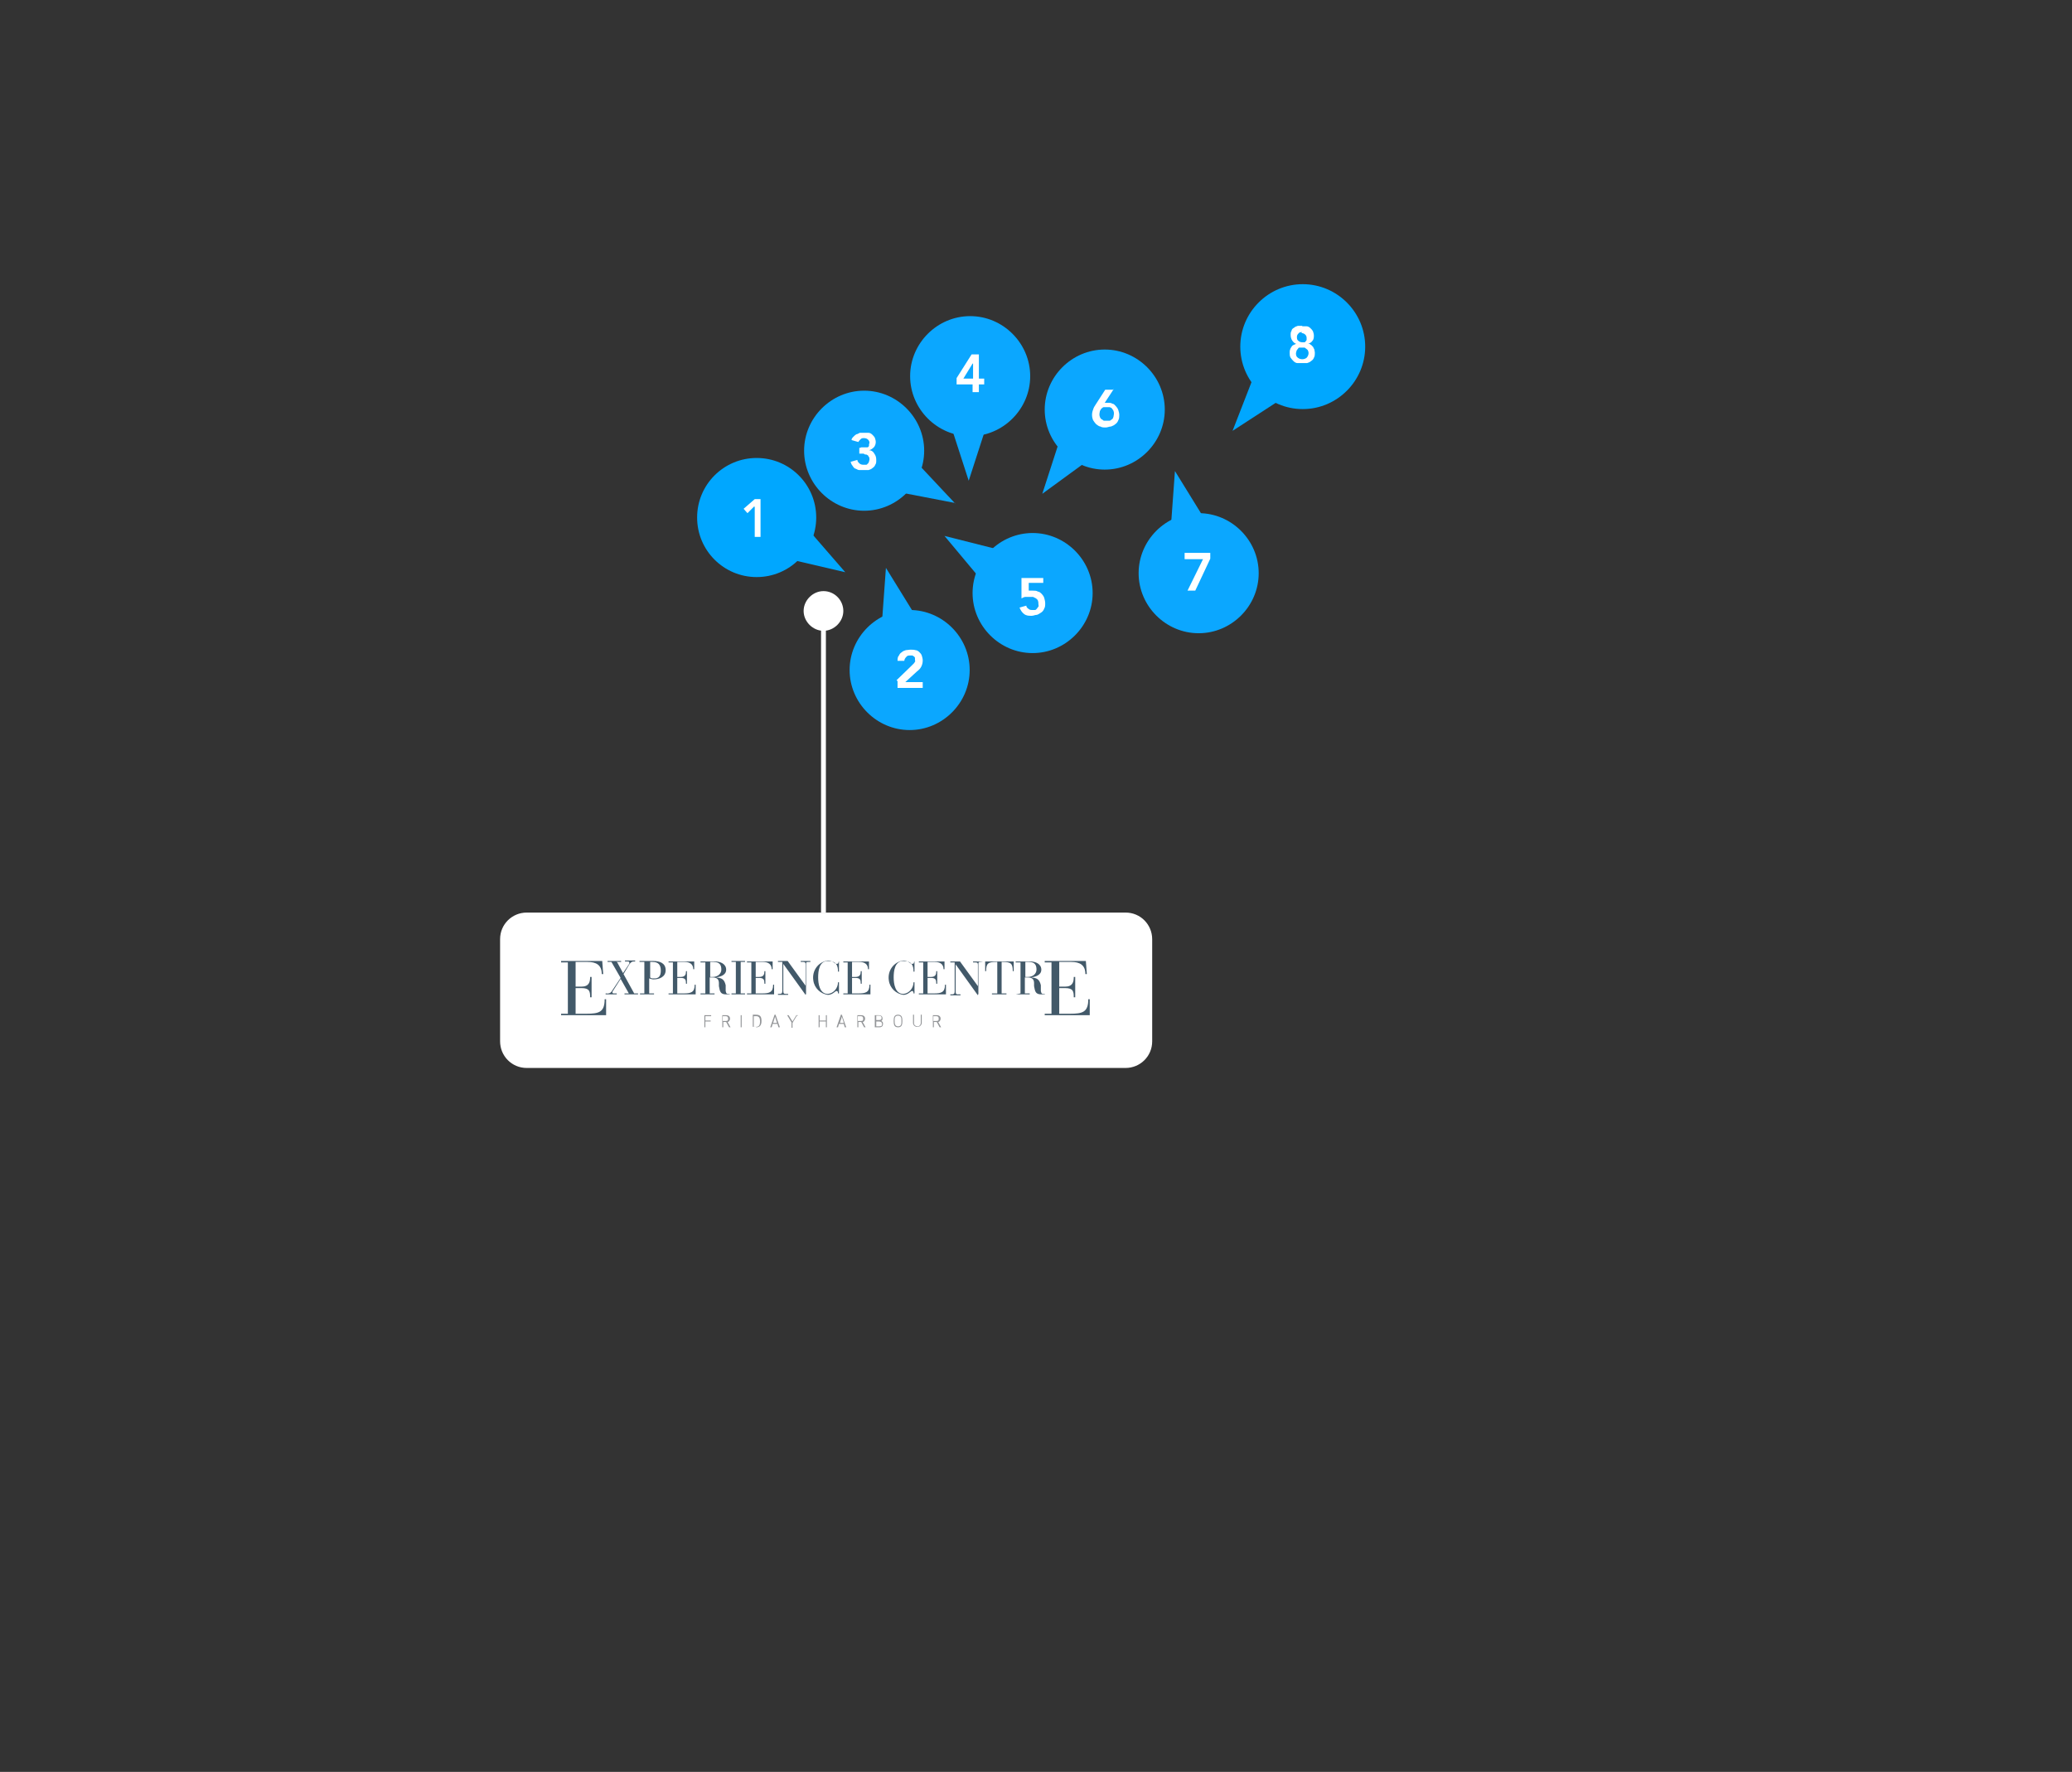 <?xml version="1.0" encoding="UTF-8"?>
<svg id="Layer_1" data-name="Layer 1" xmlns="http://www.w3.org/2000/svg" version="1.1" viewBox="0 0 428 366">
  <rect x="0" y="0" width="428" height="366" fill="#333333" stroke="none"/>
  <defs>
    <style>
      .cls-1 {
        stroke: #fff;
        stroke-width: 1px;
      }

      .cls-1, .cls-2 {
        fill: none;
      }

      .cls-2, .cls-3, .cls-4, .cls-5, .cls-6, .cls-7 {
        stroke-width: 0px;
      }

      .cls-3 {
        fill: #00a7ff;
      }

      .cls-4 {
        fill: #425969;
      }

      .cls-5 {
        fill: #0ba7ff;
      }

      .cls-6 {
        fill: #939598;
      }

      .cls-7 {
        fill: #fff;
      }
    </style>
  </defs>
  <path id="Path_22142" data-name="Path 22142" class="cls-3" d="M156.3,94.6c6.8,0,12.3,5.5,12.3,12.3s-5.5,12.3-12.3,12.3-12.3-5.5-12.3-12.3,5.5-12.3,12.3-12.3h0"/>
  <path id="Path_22143" data-name="Path 22143" class="cls-3" d="M174.6,118.2l-10.7-2.5,3.5-5.8,7.2,8.3Z"/>
  <path id="Path_22144" data-name="Path 22144" class="cls-7" d="M155.8,104.6l-1.4,1.4-.8-.9,2.3-2h1.2v7.8c.1,0-1.2,0-1.2,0v-6.2q-.1,0-.1-.1Z"/>
  <g id="Group_2623" data-name="Group 2623">
    <line id="Line_4267" data-name="Line 4267" class="cls-1" x1="170.1" y1="188.5" x2="170.1" y2="124.4"/>
    <path id="Path_22133" data-name="Path 22133" class="cls-7" d="M108.8,188.5h123.7c3.1,0,5.5,2.5,5.5,5.5h0v21.1c0,3.1-2.5,5.5-5.5,5.5h-123.7c-3.1,0-5.5-2.5-5.5-5.5v-21.1c0-3.1,2.5-5.5,5.5-5.5h0"/>
    <path id="Path_22134" data-name="Path 22134" class="cls-6" d="M192.8,209.9h.6c.4,0,.5.2.5.5s0,.5-.5.5h-.6v-1ZM192.8,211.1h.7l.6,1.1h.3l-.6-1.1c.3,0,.5-.4.5-.7s-.2-.7-.8-.7h-.8v2.5h.2v-1.1h0ZM189.5,212c-.3,0-.6-.2-.7-.5h0v-1.9h-.2v1.7c0,.5.5.9,1,.8.4,0,.8-.4.8-.8v-1.7h-.2v1.7c0,.3-.2.6-.5.7h-.2M185.5,212.2c.8,0,.9-.6.9-1.3s-.1-1.3-.9-1.3-.9.6-.9,1.3.1,1.3.9,1.3M185.5,212c-.6,0-.7-.5-.7-1.1s0-1.1.7-1.1.7.5.7,1.1,0,1.1-.7,1.1M182.1,210.3c0,.2-.1.4-.5.4h-.6v-.9h.6c.4,0,.5.2.5.5M181,211h.6c.4,0,.6.2.6.5s0,.5-.6.5h-.6v-1h0ZM180.8,212.2h.8c.6,0,.8-.3.8-.7s-.1-.5-.4-.6c.2,0,.3-.3.3-.5,0-.4-.2-.7-.8-.7h-.8v2.5h0ZM177.2,209.9h.6c.4,0,.5.2.5.5s0,.5-.5.5h-.6v-1h0ZM177.2,211.1h.7l.6,1.1h.3l-.6-1.1c.3,0,.5-.4.5-.7s-.2-.7-.8-.7h-.8v2.5h.2v-1.1h0ZM173.9,210l.4,1.3h-.8l.4-1.3h0ZM173.1,212.2l.2-.7h1l.2.7h.3l-.9-2.6h-.2l-.9,2.6h.3,0ZM170.8,212.2v-2.5h-.2v1.1h-1.3v-1.1h-.2v2.5h.2v-1.2h1.3v1.2h.2ZM164.8,209.7h-.3l-.8,1.3-.8-1.3h-.3l.9,1.5v1.1h.2v-1l.9-1.5h.2ZM160.1,210l.4,1.3h-.8l.4-1.3h0ZM159.4,212.2l.2-.7h1l.2.7h.3l-.9-2.6h-.2l-.9,2.6h.3,0ZM155.7,209.9h.5c.6,0,.8.4.8,1.1s-.2,1.1-.8,1.1h-.5v-2.1h0ZM156.2,212.2c.8,0,1.1-.5,1.1-1.3s-.2-1.3-1.1-1.3h-.7v2.5h.7ZM153.2,209.7h-.2v2.5h.2v-2.5ZM149.3,209.9h.6c.4,0,.5.2.5.5s0,.5-.5.5h-.6v-1ZM149.3,211.1h.7l.6,1.1h.3l-.6-1.1c.3,0,.5-.4.5-.7s-.2-.7-.8-.7h-.8v2.5h.2v-1.1h0ZM146.8,210.8h-1.1v-.9h1.2v-.2h-1.4v2.5h.2v-1.2h1.1v-.2h0Z"/>
    <path id="Path_22135" data-name="Path 22135" class="cls-7" d="M170.1,122.1c2.3,0,4.1,1.9,4.1,4.1s-1.9,4.1-4.1,4.1-4.1-1.9-4.1-4.1,1.9-4.1,4.1-4.1h0"/>
    <path id="Path_22136" data-name="Path 22136" class="cls-4" d="M127.5,198.7h.8v-.2h-2.8v.2h.8l1.9,3.3-1.8,2.7c-.2.4-.7.6-1.1.5h-.2v.2h2.3v-.2h-.5c-.2,0-.4,0-.4-.2s0-.1.3-.6l1.4-2.2,1.7,3h-.9v.2h2.8v-.2h-.8l-2.2-4,1.2-2c.3-.4.5-.6.9-.6h.3v-.2h-2.1v.2h.3c.5,0,.6,0,.6.3s0,.1-.1.3l-1.2,1.8-1.3-2.4h.1ZM133.2,205.2h-1v.2h2.9v-.2h-1v-3.1c.3.1.6.2.9.2,1.2,0,2.5-.5,2.5-1.9s-1.1-1.9-2.6-1.9h-2.8v.2h1v6.5h.1ZM134.2,198.7h.6c1.2,0,1.7.6,1.7,1.8s-.5,1.6-1.3,1.6h-.2c-.3,0-.5,0-.7-.2v-3.3h-.1ZM139,205.2h-.9v.2h5.6v-2h-.2c0,1.6-.8,1.8-2.3,1.8h-1.3v-3.2h.7c1,0,1.1.4,1.1,1.2h.2v-2.6h-.2c0,.6-.1,1.2-1.1,1.2h-.7v-3.1h1.5c1,0,1.8.4,1.8,1.5h.2v-1.6h-5.3v.2h.9v6.5h0ZM145.7,205.2h-1v.2h2.9v-.2h-1v-3.3h.6c1.1,0,1.3.6,1.3,1.2v.6c.2,1.1.3,1.7,1.5,1.7s.5,0,.8-.1h-.4c-.2,0-.4,0-.5-.6v-1.2c-.3-1.3-.9-1.5-2-1.6h0c.7-.1,2.1-.4,2.1-1.6s-1.2-1.7-2.3-1.7h-3v.2h1v6.5h0ZM146.7,198.7h.7c1.4,0,1.6.8,1.6,1.6s-.7,1.5-1.8,1.5h-.5v-3.1ZM152,205.2h-.9v.2h2.8v-.2h-.9v-6.5h.9v-.2h-2.8v.2h.9v6.5ZM155.2,205.2h-.9v.2h5.6v-2h-.2c0,1.6-.8,1.8-2.3,1.8h-1.3v-3.2h.7c1,0,1.1.4,1.1,1.2h.2v-2.6h-.2c0,.6-.1,1.2-1.1,1.2h-.7v-3.1h1.5c1,0,1.8.4,1.8,1.5h.2v-1.6h-5.3v.2h.9v6.5h0ZM166.4,205.4h.1v-6.2c0-.4,0-.5.5-.5h.4v-.2h-2v.2h.5c.4,0,.5.1.5.5v4.4h0l-3.7-5.1h-2v.2h.9v6c0,.5-.2.6-.6.6h-.3v.2h2.1v-.2h-.4c-.4,0-.6,0-.6-.6v-5.6h0l4.6,6.4h0ZM173.4,198.7h-.2c0,.2,0,.4-.4.4s-.8-.7-1.8-.7c-2,.3-3.3,2.1-3,4.1.2,1.6,1.5,2.8,3,3,1,0,1.5-.8,1.8-.8s.3.3.3.5h.2v-2.3h-.2c0,1.2-.9,2.3-2.1,2.4-1.7,0-2-2.1-2-3.4s.2-3.4,2-3.4,2.1,1,2.1,2.2h.2v-2.1h0ZM175.1,205.2h-.9v.2h5.6v-2h-.2c0,1.6-.8,1.8-2.3,1.8h-1.3v-3.2h.7c1,0,1.1.4,1.1,1.2h.2v-2.6h-.2c0,.6-.1,1.2-1.1,1.2h-.7v-3.1h1.5c1,0,1.8.4,1.8,1.5h.2v-1.6h-5.3v.2h.9v6.5h0ZM189,198.7h-.2c0,.2,0,.4-.4.4s-.8-.7-1.8-.7c-2,.3-3.3,2.1-3,4.1.2,1.6,1.5,2.8,3,3,1,0,1.5-.8,1.8-.8s.3.3.3.5h.2v-2.3h-.2c0,1.2-.9,2.3-2.1,2.4-1.7,0-2-2.1-2-3.4s.2-3.4,2-3.4,2.1,1,2.1,2.2h.2v-2.1h0ZM190.7,205.2h-.9v.2h5.6v-2h-.2c0,1.6-.8,1.8-2.3,1.8h-1.3v-3.2h.7c1,0,1.1.4,1.1,1.2h.2v-2.6h-.2c0,.6-.1,1.2-1.1,1.2h-.7v-3.1h1.5c1,0,1.8.4,1.8,1.5h.2v-1.6h-5.3v.2h.9v6.5h0ZM202,205.4h.1v-6.2c0-.4,0-.5.5-.5h.4c0-.1-2-.1-2-.1v.2h.5c.4,0,.5.1.5.5v4.4h0l-3.7-5.1h-2v.2h.9v6c0,.5-.2.6-.6.6h-.3v.2h2.1v-.2h-.4c-.4,0-.6,0-.6-.6v-5.6h0l4.6,6.4v-.2h0ZM205.9,205.2h-1v.2h3v-.2h-1v-6.5h.2c1.7,0,2.1.3,2.1,1.9h.2v-2h-5.9v2h.2c0-1.6.4-1.9,2.1-1.9h.2v6.5h-.1ZM210.8,205.2l-1,.2h2.9v-.2h-1v-3.3h.6c1.1,0,1.3.6,1.3,1.2v.6c.2,1.1.3,1.7,1.5,1.7s.5,0,.8-.1h-.4c-.2,0-.4,0-.5-.6v-1.2c-.3-1.3-.9-1.5-2-1.6h0c.7-.1,2.1-.4,2.1-1.6s-1.2-1.7-2.3-1.7h-3v.2h1v6.5h0ZM211.8,198.7h.7c1.4,0,1.6.8,1.6,1.6s-.7,1.5-1.8,1.5h-.5v-3.1Z"/>
    <path id="Path_22137" data-name="Path 22137" class="cls-4" d="M117.3,209.4h-1.4v.3h9.3v-3.3h-.3c0,2.7-1.2,3-3.8,3h-2.2v-5.3h1.2c1.7,0,1.8.7,1.8,1.9h.3v-4.2h-.3c0,1-.2,2-1.8,2h-1.2v-5.1h2.5c1.7,0,2.9.6,2.9,2.5h.3l-.2-2.7h-8.5v.3h1.4v10.7h0Z"/>
    <path id="Path_22138" data-name="Path 22138" class="cls-4" d="M217.2,209.4h-1.4v.3h9.3v-3.3h-.3c0,2.7-1.2,3-3.8,3h-2.2v-5.3h1.2c1.7,0,1.8.7,1.8,1.9h.3v-4.2h-.3c0,1-.2,2-1.8,2h-1.2v-5.1h2.5c1.7,0,2.9.6,2.9,2.5h.3l-.2-2.7h-8.5v.3h1.4v10.7h0Z"/>
  </g>
  <path id="Path_22139" data-name="Path 22139" class="cls-3" d="M269.1,58.7c7.1,0,12.9,5.8,12.9,12.9s-5.8,12.9-12.9,12.9-12.9-5.8-12.9-12.9h0c0-7.1,5.8-12.9,12.9-12.9"/>
  <path id="Path_22140" data-name="Path 22140" class="cls-3" d="M254.6,89l4.2-10.8,5.5,4.5-9.7,6.3h0Z"/>
  <path id="Path_22141" data-name="Path 22141" class="cls-7" d="M269,67.4h.9c.3,0,.6.2.8.4.2.2.4.4.5.6.1.3.2.6.2.9s0,.8-.3,1.1c-.2.3-.5.5-.9.6.2,0,.4,0,.5.2.2,0,.3.3.5.4l.3.6c0,.2.1.4.1.7s0,.7-.2,1c-.1.3-.3.5-.6.7-.2.2-.5.3-.8.4h-2c-.3,0-.6-.2-.8-.4-.2-.2-.4-.4-.6-.7-.2-.3-.2-.7-.2-1s0-.5.1-.7c0-.2.2-.4.3-.6.1-.2.3-.3.5-.4.2,0,.3-.2.5-.2-.4,0-.7-.4-.9-.7-.2-.3-.3-.7-.3-1.1s0-.6.2-.9c0-.3.3-.5.5-.6.2-.2.5-.3.8-.4h.9ZM269,71.8h-.5c-.2,0-.3,0-.4.3-.1,0-.2.2-.3.4,0,.2-.1.3-.1.5,0,.4.1.7.4.9.5.4,1.3.4,1.8,0,.2-.2.4-.6.4-.9s0-.3-.1-.5c0-.2-.2-.3-.3-.4s-.3-.2-.4-.3h-.5ZM269,68.6c-.3,0-.6,0-.8.3-.2.2-.3.4-.3.7s0,.6.3.8c.2.2.5.3.8.3h.4c.1,0,.2,0,.3-.2,0,0,.2-.2.2-.3v-.4c0-.3-.1-.5-.3-.7-.2-.2-.5-.3-.8-.3l.2-.2h0Z"/>
  <path id="Path_22145" data-name="Path 22145" class="cls-5" d="M178.5,80.7c6.8,0,12.4,5.6,12.4,12.4s-5.6,12.4-12.4,12.4-12.4-5.6-12.4-12.4h0c0-6.8,5.6-12.4,12.4-12.4"/>
  <path id="Path_22146" data-name="Path 22146" class="cls-5" d="M197.3,103.9l-10.9-2.1,3.3-5.9,7.6,8.1h0Z"/>
  <path id="Path_22147" data-name="Path 22147" class="cls-7" d="M177.8,92.4h1.4c.1,0,.3-.2.3-.3,0-.2,0-.4.1-.6,0-.3-.1-.5-.3-.7s-.5-.3-.8-.3-.5,0-.7.2-.4.4-.5.6l-1.4-.4c0-.3.2-.5.4-.7s.4-.4.6-.5c.2,0,.5-.2.7-.3h1.8c.3,0,.6.2.8.4.2.2.4.4.5.6.1.3.2.6.2.9s-.1.8-.4,1.1c-.3.3-.6.5-1,.6.5,0,.9.3,1.1.7.3.4.4.8.4,1.3s0,.7-.2,1c-.1.3-.3.5-.6.7-.2.2-.5.3-.8.4h-1.9c-.3,0-.5-.2-.8-.3-.2,0-.5-.4-.6-.6-.2-.2-.3-.5-.4-.8l1.4-.4c0,.3.2.5.4.7s.5.3.8.3h.5c.2,0,.3,0,.4-.2.1,0,.2-.2.3-.4,0-.2.1-.3.1-.5s0-.5-.2-.6c0-.2-.2-.3-.4-.4-.2,0-.4,0-.6-.2h-.9v-1.2h.3,0Z"/>
  <path id="Path_22148" data-name="Path 22148" class="cls-5" d="M200.4,65.3c6.8,0,12.4,5.6,12.4,12.4s-5.6,12.4-12.4,12.4-12.4-5.6-12.4-12.4h0c0-6.8,5.6-12.4,12.4-12.4"/>
  <path id="Path_22149" data-name="Path 22149" class="cls-5" d="M200.1,99.3l-3.4-10.5h6.8l-3.4,10.5h0Z"/>
  <path id="Path_22150" data-name="Path 22150" class="cls-7" d="M200.9,79.4h-3.3v-1.3l3.1-4.9h1.5v5h1.1v1.2h-1.1v1.6h-1.3s0-1.6,0-1.6ZM200.9,75.1h0l-1.9,3.1h2v-3.1h-.1Z"/>
  <path id="Path_22151" data-name="Path 22151" class="cls-5" d="M228.2,72.2c6.8,0,12.4,5.6,12.4,12.4s-5.6,12.4-12.4,12.4-12.4-5.6-12.4-12.4h0c0-6.8,5.6-12.4,12.4-12.4"/>
  <path id="Path_22152" data-name="Path 22152" class="cls-5" d="M215.3,102l3.4-10.5,5.5,4-8.9,6.5Z"/>
  <path id="Path_22153" data-name="Path 22153" class="cls-7" d="M230.1,80.3l-1.9,2.9h.7c.3,0,.6,0,.9.2.3,0,.5.3.7.5s.4.5.5.8.2.7.2,1,0,.8-.2,1.1c-.1.3-.3.6-.6.8-.2.2-.6.4-.9.5-.4,0-.7.2-1.1.2s-.8,0-1.1-.2c-.3,0-.6-.3-.9-.5-.2-.2-.4-.5-.6-.8-.3-.7-.3-1.5,0-2.2.1-.4.3-.7.5-1l2-3.1h1.6l.2-.2h0ZM227.1,85.5c0,.2,0,.4.1.6,0,.2.2.3.3.5.2,0,.3.2.5.3h1.2c.2,0,.3-.2.5-.3s.2-.3.3-.5c0-.2.1-.4.1-.6s0-.4-.1-.6c0-.2-.2-.3-.3-.5s-.3-.2-.5-.3h-1.2c-.2,0-.3.2-.5.3-.1.2-.2.3-.3.5,0,.2-.1.4-.1.6"/>
  <path id="Path_22154" data-name="Path 22154" class="cls-5" d="M247.6,106c6.8,0,12.4,5.6,12.4,12.4s-5.6,12.4-12.4,12.4-12.4-5.6-12.4-12.4h0c0-6.8,5.6-12.4,12.4-12.4"/>
  <path id="Path_22155" data-name="Path 22155" class="cls-5" d="M242.7,97.3l5.8,9.4-6.6,1.6.8-11Z"/>
  <path id="Path_22156" data-name="Path 22156" class="cls-7" d="M244.7,114.2h5.3v1.2l-3.1,6.6h-1.6l3.2-6.5h-3.8v-1.3h0Z"/>
  <path id="Path_22157" data-name="Path 22157" class="cls-5" d="M213.3,110.1c6.8,0,12.4,5.6,12.4,12.4s-5.6,12.4-12.4,12.4-12.4-5.6-12.4-12.4h0c0-6.8,5.6-12.4,12.4-12.4"/>
  <path id="Path_22158" data-name="Path 22158" class="cls-5" d="M195.1,110.7l10.7,2.7-3.6,5.8-7.1-8.5h0Z"/>
  <path id="Path_22159" data-name="Path 22159" class="cls-7" d="M215.6,120.4h-3.1v1.6h.8c.4,0,.8,0,1.1.2.3,0,.6.3.8.5s.4.5.5.8c.1.4.2.7.2,1.1s0,.8-.2,1.1c-.1.3-.3.6-.6.8-.3.2-.6.4-.9.5-.4,0-.7.2-1.1.2-.6,0-1.1,0-1.6-.4-.4-.3-.7-.8-.9-1.3l1.4-.4c0,.3.2.5.5.7.2.2.5.2.8.2h.5c.2,0,.3-.2.4-.3s.2-.3.3-.4,0-.3,0-.5,0-.5-.1-.7c0-.2-.2-.3-.4-.5l-.6-.3h-1.6c-.3,0-.5.2-.8.3v-4.2h4.5v1.2-.2h.1Z"/>
  <path id="Path_22160" data-name="Path 22160" class="cls-5" d="M187.9,126c6.8,0,12.4,5.6,12.4,12.4s-5.6,12.4-12.4,12.4-12.4-5.6-12.4-12.4h0c0-6.8,5.6-12.4,12.4-12.4"/>
  <path id="Path_22161" data-name="Path 22161" class="cls-5" d="M183,117.3l5.8,9.4-6.6,1.6.8-11Z"/>
  <path id="Path_22162" data-name="Path 22162" class="cls-7" d="M185.2,140.5l3-2.9.3-.3.3-.3c.1-.1.1-.2.2-.3s0-.2,0-.4v-.4c0-.1-.1-.2-.2-.3-.1,0-.2-.2-.4-.2h-.4c-.3,0-.6,0-.8.3-.2.2-.4.5-.4.8h-1.4c0-.4,0-.8.3-1.1.1-.3.3-.5.6-.7.2-.2.5-.3.8-.4.3,0,.6-.1,1-.1s.7,0,1,.1c.3,0,.6.2.8.4s.4.4.5.7.2.7.2,1c0,.5-.1.9-.3,1.3-.2.4-.5.7-.9,1l-2.4,2.2h3.6v1.2h-5.2v-1.4l-.2-.2h0Z"/>
  <rect class="cls-2" x="-.5" width="429" height="366"/>
</svg>